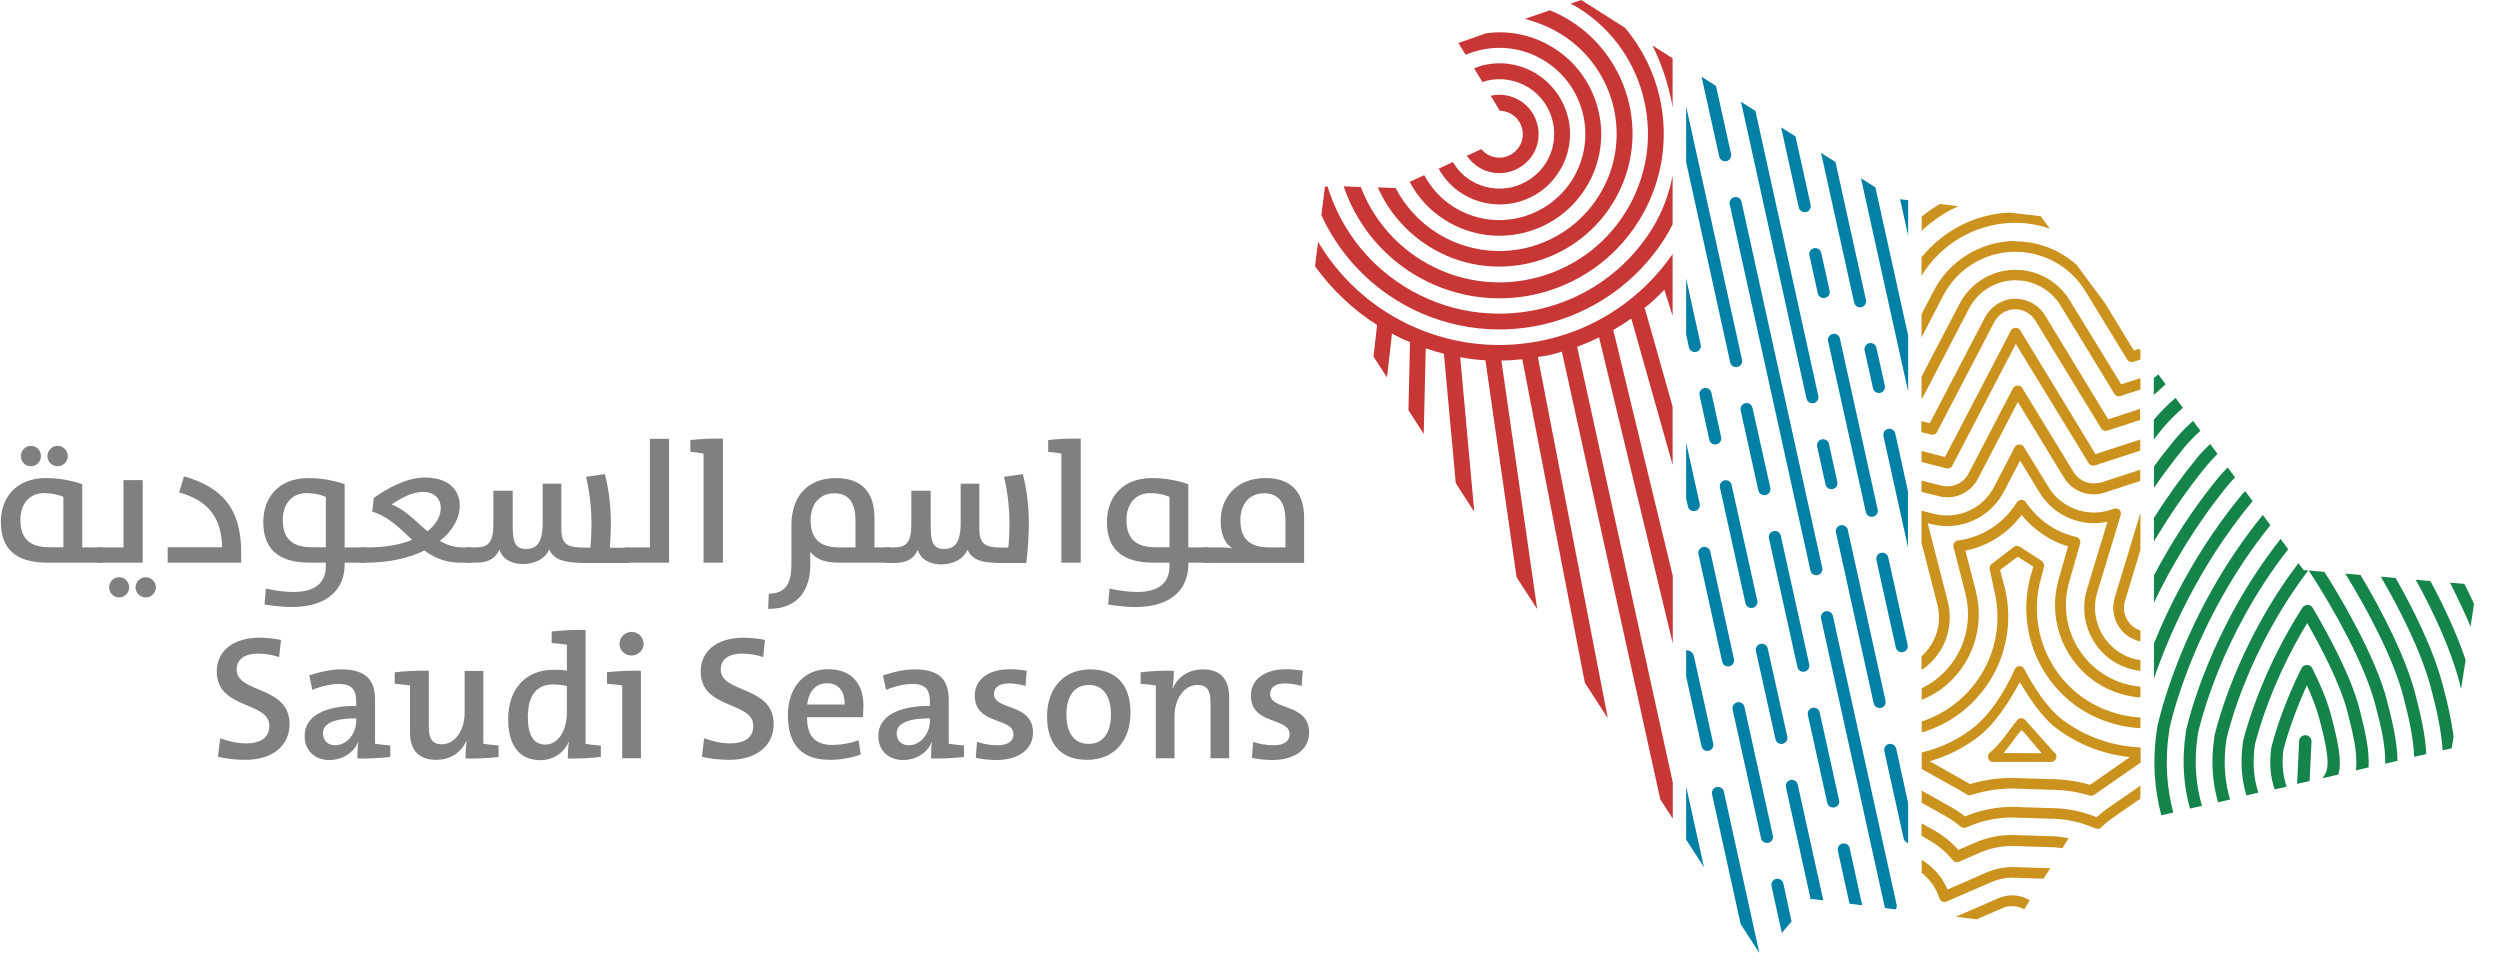 <svg xmlns="http://www.w3.org/2000/svg" width="173" height="67" viewBox="0 0 173 67">
  <g fill="none">
    <g transform="translate(91)">
      <path fill="#C83735" d="M10.427,3.796 C10.747,3.654 11.079,3.547 11.423,3.464 C12.906,3.12 14.519,3.345 15.907,4.223 C17.295,5.089 18.209,6.453 18.553,7.936 C18.897,9.419 18.671,11.032 17.805,12.432 C16.927,13.82 15.575,14.733 14.092,15.077 C12.61,15.421 10.996,15.196 9.597,14.318 C8.695,13.76 8.031,12.989 7.556,12.123 L6.548,12.586 C7.106,13.642 7.936,14.567 9.027,15.243 C10.676,16.275 12.586,16.536 14.342,16.133 C16.097,15.729 17.699,14.662 18.731,13.013 C19.763,11.364 20.035,9.454 19.62,7.699 C19.217,5.943 18.149,4.342 16.5,3.31 C15.053,2.408 13.416,2.088 11.85,2.301 L9.917,2.977 L10.427,3.796 Z"/>
      <path fill="#C83735" d="M6.726,18.908 C9.383,20.569 12.467,21.008 15.302,20.356 C18.137,19.703 20.723,17.971 22.396,15.302 C24.057,12.645 24.496,9.561 23.843,6.714 C23.44,4.97 22.633,3.321 21.447,1.922 L18.422,4.79965765e-14 L17.687,0.249 C17.865,0.344 18.043,0.439 18.22,0.546 C20.629,2.052 22.194,4.389 22.776,6.951 C23.369,9.514 22.977,12.301 21.471,14.709 C19.964,17.117 17.627,18.683 15.065,19.276 C12.503,19.869 9.715,19.478 7.307,17.971 C5.338,16.738 3.938,14.946 3.167,12.942 L1.981,12.894 C1.981,12.894 1.981,12.906 1.981,12.906 L2.028,12.93 L1.993,12.93 C2.811,15.326 4.425,17.461 6.726,18.908"/>
      <path fill="#C83735" d="M24.175,20.047 L24.745,21.862 L24.745,17.58 C22.598,20.676 19.466,22.716 16.026,23.499 C12.384,24.341 8.422,23.784 5.006,21.649 C2.966,20.368 1.364,18.671 0.214,16.738 L0.024,18.209 L0.024,18.209 L-3.60559648e-13,18.422 L0.024,18.458 C1.151,20.012 2.574,21.388 4.294,22.491 L4.045,24.674 L4.982,26.121 L5.326,23.084 C5.729,23.309 6.145,23.499 6.572,23.677 L6.465,28.386 L7.521,30.023 L7.663,24.104 C8.078,24.247 8.505,24.377 8.92,24.484 L9.739,33.44 L11.02,35.421 L10.047,24.721 C10.629,24.828 11.21,24.899 11.791,24.935 L13.95,39.952 L15.374,42.147 L12.894,24.946 C13.381,24.946 13.855,24.911 14.342,24.863 L18.671,47.248 L20.261,49.703 L15.421,24.709 C15.706,24.662 16.002,24.614 16.287,24.555 C16.56,24.496 16.821,24.413 17.082,24.33 L23.891,55.314 L24.757,56.654 L24.757,54.151 L18.137,23.997 C18.659,23.808 19.158,23.594 19.656,23.345 L24.757,44.531 L24.757,39.857 L20.64,22.835 C21.067,22.586 21.483,22.325 21.886,22.04 L24.745,32.171 L24.745,28.137 L22.859,21.471 C22.847,21.423 22.811,21.376 22.787,21.328 C23.274,20.937 23.736,20.51 24.175,20.047"/>
      <path fill="#C83735" d="M17.058,2.384 C18.956,3.571 20.19,5.421 20.664,7.438 C21.127,9.466 20.83,11.661 19.632,13.559 C18.446,15.457 16.595,16.69 14.579,17.165 C12.55,17.627 10.356,17.319 8.458,16.133 C7.189,15.338 6.228,14.247 5.575,13.013 L5.563,13.013 L4.342,12.965 C5.065,14.591 6.251,16.026 7.877,17.046 C10.024,18.398 12.527,18.742 14.828,18.209 C17.117,17.675 19.217,16.275 20.569,14.116 C21.922,11.957 22.266,9.466 21.732,7.165 C21.198,4.864 19.798,2.776 17.651,1.423 C17.2,1.139 16.726,0.913 16.251,0.712 L14.531,1.305 C15.397,1.542 16.263,1.886 17.058,2.384"/>
      <path fill="#C83735" d="M11.317 11.566C11.933 11.957 12.657 12.064 13.321 11.922 13.333 11.922 13.357 11.922 13.369 11.91 14.045 11.756 14.662 11.34 15.065 10.712 15.457 10.095 15.551 9.371 15.409 8.707 15.409 8.695 15.409 8.671 15.397 8.659 15.243 7.983 14.828 7.366 14.199 6.975 13.582 6.584 12.859 6.477 12.194 6.619 12.183 6.619 12.171 6.619 12.159 6.631L12.788 7.663C13.072 7.675 13.357 7.746 13.618 7.912 13.998 8.149 14.247 8.517 14.33 8.92L14.342 8.956C14.425 9.347 14.365 9.775 14.128 10.142 13.891 10.522 13.523 10.771 13.12 10.866L13.084 10.878C12.693 10.961 12.266 10.89 11.898 10.664 11.744 10.569 11.613 10.451 11.506 10.32L10.498 10.783C10.712 11.068 10.984 11.352 11.317 11.566M5.575 20.735C8.743 22.716 12.42 23.226 15.789 22.455 19.158 21.672 22.242 19.608 24.235 16.441 24.424 16.145 24.591 15.824 24.745 15.516L24.745 12.159C24.496 13.428 24.045 14.674 23.309 15.86 21.483 18.778 18.648 20.676 15.551 21.388 12.444 22.099 9.075 21.637 6.157 19.81 3.511 18.149 1.72 15.67.866 12.906L.688 12.906.439 14.887C1.507 17.212 3.238 19.276 5.575 20.735M24.745 7.438L24.745 4.033 24.448 3.843 23.345 3.144C23.891 4.223 24.294 5.374 24.567 6.56 24.65 6.845 24.697 7.141 24.745 7.438"/>
      <path fill="#C83735" d="M15.35,5.125 C14.211,4.413 12.882,4.223 11.672,4.508 L11.672,4.508 L11.672,4.508 C11.447,4.555 11.222,4.65 11.008,4.733 L11.589,5.682 C11.696,5.646 11.803,5.599 11.91,5.575 L11.91,5.575 C12.859,5.362 13.879,5.504 14.769,6.05 C15.658,6.607 16.228,7.461 16.453,8.41 L16.453,8.41 C16.667,9.347 16.536,10.38 15.979,11.269 C15.421,12.159 14.555,12.728 13.618,12.954 L13.582,12.965 C12.645,13.167 11.637,13.025 10.759,12.479 C10.237,12.147 9.834,11.708 9.537,11.21 L8.553,11.672 C8.944,12.361 9.478,12.965 10.19,13.404 C11.317,14.104 12.621,14.294 13.82,14.033 C13.831,14.033 13.855,14.033 13.867,14.021 C15.089,13.748 16.192,13.001 16.904,11.85 C17.616,10.712 17.805,9.383 17.521,8.173 L17.521,8.173 L17.521,8.173 C17.224,6.951 16.489,5.848 15.35,5.125"/>
      <path fill="#0080A4" d="M34.211 17.675L34.792 20.296C34.84 20.522 35.065 20.664 35.29 20.617 35.516 20.569 35.658 20.344 35.611 20.118L35.029 17.497C34.982 17.272 34.757 17.129 34.531 17.177 34.294 17.224 34.152 17.449 34.211 17.675M34.745 30.901L35.326 33.523C35.373 33.748 35.599 33.891 35.824 33.843 36.05 33.796 36.192 33.57 36.144 33.345L35.563 30.723C35.516 30.498 35.29 30.356 35.065 30.403 34.84 30.451 34.697 30.676 34.745 30.901M28.695 14.14L34.282 39.478C34.329 39.703 34.555 39.845 34.78 39.798L34.78 39.798C35.006 39.751 35.148 39.525 35.101 39.3L29.513 13.962C29.466 13.737 29.241 13.594 29.015 13.642 28.79 13.701 28.647 13.914 28.695 14.14M34.009 27.58C34.057 27.805 34.282 27.948 34.507 27.9 34.733 27.853 34.875 27.627 34.828 27.402L30.474 7.675 29.478 7.046 34.009 27.58zM27.971 10.83C28.019 11.056 28.244 11.198 28.47 11.151 28.695 11.103 28.837 10.878 28.79 10.652L27.746 5.943 26.749 5.314 27.971 10.83zM33.475 14.353C33.523 14.579 33.748 14.721 33.974 14.674 34.199 14.626 34.341 14.401 34.294 14.175L33.25 9.442 32.254 8.814 33.475 14.353zM28.339 33.238C28.114 33.286 27.971 33.511 28.019 33.736L29.786 41.743C29.834 41.969 30.059 42.111 30.284 42.064 30.51 42.016 30.652 41.791 30.605 41.565L28.825 33.558C28.778 33.333 28.553 33.191 28.339 33.238M32.36 51.47C32.586 51.423 32.728 51.198 32.681 50.972L31.328 44.875C31.281 44.65 31.055 44.507 30.83 44.555 30.605 44.602 30.462 44.828 30.51 45.053L31.862 51.15C31.91 51.387 32.135 51.518 32.36 51.47M39.43 26.69L38.849 24.069C38.802 23.843 38.576 23.701 38.351 23.748 38.125 23.796 37.983 24.021 38.031 24.247L38.612 26.868C38.659 27.093 38.885 27.236 39.11 27.188 39.335 27.141 39.478 26.916 39.43 26.69M38.932 35.255L36.322 23.428C36.275 23.203 36.05 23.06 35.824 23.108L35.824 23.108C35.599 23.155 35.456 23.381 35.504 23.606L38.114 35.433C38.161 35.658 38.386 35.8 38.612 35.753 38.849 35.706 38.991 35.48 38.932 35.255M36.263 55.373L34.923 49.3C34.875 49.074 34.65 48.932 34.424 48.979 34.199 49.027 34.057 49.252 34.104 49.478L35.445 55.551C35.492 55.777 35.717 55.919 35.943 55.871 36.18 55.824 36.322 55.599 36.263 55.373M36.37 36.346C36.144 36.394 36.002 36.619 36.05 36.844L38.659 48.671C38.707 48.896 38.932 49.039 39.157 48.991 39.383 48.944 39.525 48.718 39.478 48.493L36.868 36.666C36.821 36.441 36.595 36.299 36.37 36.346M31.684 57.829L29.715 48.92C29.668 48.695 29.442 48.552 29.217 48.6 28.991 48.647 28.849 48.873 28.897 49.098L30.866 58.007C30.913 58.232 31.139 58.374 31.364 58.327 31.589 58.279 31.732 58.054 31.684 57.829M36.014 11.21L35.017 10.581 37.307 20.937C37.354 21.162 37.58 21.305 37.805 21.257 38.031 21.21 38.173 20.984 38.125 20.759L36.014 11.21zM27.426 27.177C27.378 26.951 27.153 26.809 26.927 26.856 26.702 26.904 26.56 27.129 26.607 27.354L27.283 30.427C27.331 30.652 27.556 30.795 27.781 30.747 28.007 30.7 28.149 30.474 28.102 30.249L27.426 27.177zM31.186 34.258C31.411 34.211 31.554 33.985 31.506 33.76L30.273 28.22C30.225 27.995 30 27.853 29.774 27.9 29.549 27.948 29.407 28.173 29.454 28.398L30.676 33.938C30.735 34.163 30.961 34.306 31.186 34.258M26.536 38.351L28.173 45.788C28.22 46.014 28.446 46.156 28.671 46.109 28.897 46.061 29.039 45.836 28.991 45.611L27.354 38.173C27.307 37.947 27.082 37.805 26.856 37.853L26.856 37.853C26.619 37.912 26.477 38.125 26.536 38.351M33.879 46.476L33.879 46.476C34.104 46.429 34.246 46.204 34.199 45.978L32.23 37.07C32.182 36.844 31.957 36.702 31.732 36.749 31.506 36.797 31.364 37.022 31.411 37.248L33.38 46.156C33.428 46.393 33.653 46.524 33.879 46.476M32.408 61.138C32.36 60.913 32.135 60.771 31.91 60.818 31.684 60.865 31.542 61.091 31.589 61.316L32.301 64.555 32.977 63.772 32.408 61.138z"/>
      <polygon fill="#0080A4" points="38.778 12.965 37.781 12.337 41.044 27.093 41.044 23.226"/>
      <path fill="#0080A4" d="M39.668 38.576C39.62 38.351 39.395 38.208 39.169 38.256 38.944 38.303 38.802 38.529 38.849 38.754L40.189 44.804C40.237 45.029 40.462 45.172 40.688 45.124 40.913 45.077 41.055 44.851 41.008 44.626L39.668 38.576zM40.154 30C40.106 29.774 39.881 29.632 39.656 29.679 39.43 29.727 39.288 29.952 39.335 30.178L41.032 37.864 41.032 34.009 40.154 30zM40.249 62.621L35.836 42.621C35.789 42.396 35.563 42.253 35.338 42.301 35.112 42.348 34.97 42.574 35.017 42.799L39.43 62.799C39.43 62.811 39.442 62.823 39.442 62.835L40.178 62.929C40.249 62.835 40.272 62.728 40.249 62.621M39.715 51.482C39.49 51.53 39.347 51.755 39.395 51.981L40.735 58.03C40.771 58.196 40.901 58.303 41.044 58.339L41.044 55.575 40.213 51.791C40.154 51.577 39.94 51.435 39.715 51.482"/>
      <polygon fill="#0080A4" points="41.044 16.311 41.044 13.855 40.486 13.784"/>
      <path fill="#0080A4" d="M25.872 24.033C25.919 24.258 26.144 24.401 26.37 24.353 26.595 24.306 26.738 24.08 26.69 23.855L25.682 19.276 25.682 23.131 25.872 24.033zM25.8 35.041C25.848 35.267 26.073 35.409 26.299 35.361 26.524 35.314 26.666 35.089 26.619 34.863L25.682 30.628 25.682 34.484 25.8 35.041zM36.998 58.695C36.951 58.469 36.726 58.327 36.5 58.374 36.275 58.422 36.133 58.647 36.18 58.873L36.987 62.538 37.864 62.645 36.998 58.695zM27.236 51.957C27.461 51.909 27.604 51.684 27.556 51.459L26.216 45.397C26.156 45.148 25.931 44.982 25.682 45.006L25.682 46.82 26.749 51.648C26.797 51.862 27.01 52.004 27.236 51.957M28.73 25.077C28.778 25.302 29.003 25.445 29.229 25.397 29.454 25.35 29.596 25.124 29.549 24.899L25.682 7.366 25.682 11.222 28.73 25.077zM33.404 54.294C33.357 54.068 33.131 53.926 32.906 53.973 32.681 54.021 32.538 54.246 32.586 54.472L34.306 62.265 34.365 62.206 35.172 62.301 33.404 54.294zM28.292 54.78C28.244 54.555 28.019 54.412 27.793 54.46 27.568 54.507 27.426 54.733 27.473 54.958L29.454 63.95 30.747 65.942 28.292 54.78z"/>
      <polygon fill="#0080A4" points="25.682 54.424 25.682 58.102 26.916 60.011"/>
      <path fill="#15844A" d="M58.861 26.595L58.351 25.907C58.244 25.99 58.149 26.085 58.042 26.168L58.042 27.331C58.315 27.082 58.588 26.833 58.861 26.595M58.054 30.403C58.244 30.166 58.422 29.929 58.612 29.691 59.051 29.158 59.549 28.671 60.059 28.22L59.549 27.532C59.015 27.995 58.505 28.493 58.042 29.051L58.042 30.403 58.054 30.403zM58.054 32.289L58.054 33.76C58.706 32.823 59.395 31.886 60.166 30.949 60.51 30.534 60.877 30.166 61.269 29.81L60.759 29.122C60.32 29.525 59.893 29.94 59.513 30.403 58.991 31.032 58.505 31.66 58.054 32.289M58.054 35.836L58.054 37.473C59.074 35.753 60.272 33.974 61.708 32.218 61.945 31.933 62.194 31.672 62.455 31.411L61.945 30.723C61.625 31.02 61.328 31.328 61.043 31.672 59.916 33.06 58.92 34.46 58.054 35.836M79.964 43.357L80.201 41.791C79.987 41.316 79.762 40.866 79.537 40.403L78.54 40.32C79.038 41.305 79.525 42.325 79.964 43.357M58.054 41.696C59.276 39.157 60.96 36.275 63.25 33.487 63.38 33.333 63.523 33.191 63.665 33.036L63.155 32.348C62.965 32.538 62.775 32.74 62.597 32.942 60.699 35.243 59.217 37.615 58.054 39.81L58.054 41.696zM76.168 40.118C77.366 42.289 78.576 44.863 79.193 47.212 79.228 47.366 79.264 47.52 79.311 47.663L79.62 45.67C79.003 43.819 78.101 41.921 77.188 40.213L76.168 40.118zM58.054 46.951C59.074 43.997 61.103 39.264 64.804 34.768 64.827 34.733 64.863 34.709 64.887 34.685L64.365 33.985C64.294 34.069 64.211 34.14 64.139 34.223 61.162 37.841 59.24 41.601 58.054 44.519L58.054 46.951 58.054 46.951zM59.122 50.486C59.122 50.462 59.145 50.355 59.145 50.344 59.205 50.047 60.759 42.989 66.109 36.346L65.587 35.634C59.999 42.491 58.386 49.857 58.315 50.166 58.315 50.178 58.279 50.344 58.279 50.344 58.279 50.344 58.279 50.355 58.279 50.355 57.912 52.68 58.102 54.697 58.564 56.417L59.395 56.227C58.956 54.602 58.778 52.692 59.122 50.486M74.78 40L73.748 39.905C75.065 42.159 76.571 45.1 77.247 47.71 77.615 49.122 77.935 50.51 78.03 51.921L78.659 51.779 78.706 51.494 78.647 51.482 78.706 51.494 78.789 50.96C78.635 49.81 78.374 48.659 78.066 47.508 77.425 45.006 76.049 42.23 74.78 40"/>
      <path fill="#15844A" d="M61.091 50.818L61.103 50.735C61.269 50 62.716 43.938 67.342 38.007L66.82 37.295C61.957 43.463 60.438 49.833 60.272 50.557 60.272 50.569 60.272 50.569 60.272 50.569L60.26 50.664C60.26 50.664 60.26 50.676 60.26 50.676 59.952 52.716 60.13 54.46 60.545 55.954L61.376 55.765C60.972 54.377 60.794 52.74 61.091 50.818M72.348 39.786L71.292 39.691C72.823 42.182 74.614 45.527 75.314 48.208 75.693 49.667 76.002 51.032 76.061 52.372L76.903 52.182C76.832 50.83 76.512 49.454 76.132 47.995 75.456 45.421 73.831 42.277 72.348 39.786M74.056 52.847L74.91 52.645C74.887 51.364 74.578 50.023 74.187 48.505 73.807 47.034 73.036 45.207 71.897 43.084 71.15 41.672 70.403 40.45 69.845 39.573L68.766 39.478C70.509 42.147 72.633 45.966 73.356 48.718 73.772 50.249 74.08 51.601 74.056 52.847"/>
      <path fill="#15844A" d="M63.072,51.15 L63.072,51.138 C63.226,50.462 64.59,44.923 68.73,39.478 L68.41,39.454 L68.054,38.968 C63.784,44.579 62.384,50.308 62.23,50.96 C62.23,50.96 62.23,50.972 62.23,50.972 L62.23,51.008 C62.23,51.008 62.23,51.02 62.23,51.02 C61.969,52.763 62.123,54.258 62.491,55.516 L63.321,55.326 C62.977,54.163 62.823,52.775 63.072,51.15"/>
      <path fill="#15844A" d="M65.041,51.518 C65.171,50.996 66.132,47.248 68.659,43.119 C69.596,44.756 70.925,47.271 71.435,49.229 C71.85,50.842 72.17,52.194 72.028,53.309 L72.906,53.107 C72.977,51.921 72.668,50.581 72.265,49.015 C71.66,46.69 69.988,43.677 69.05,42.076 C68.979,41.945 68.837,41.862 68.695,41.862 C68.695,41.862 68.683,41.862 68.683,41.862 C68.54,41.862 68.398,41.933 68.327,42.052 C65.539,46.37 64.424,50.462 64.234,51.233 C64.222,51.304 64.211,51.376 64.199,51.435 C64.009,52.847 64.151,54.045 64.448,55.041 L65.278,54.851 C64.982,53.95 64.851,52.847 65.041,51.518"/>
      <path fill="#15844A" d="M67.01,51.898 C67.152,51.352 67.627,49.632 68.635,47.425 C69.039,48.315 69.335,49.11 69.501,49.75 C69.893,51.233 70.213,52.621 69.999,53.321 C69.964,53.44 69.881,53.618 69.715,53.855 L70.794,53.606 C70.794,53.594 70.806,53.582 70.818,53.57 C71.091,52.657 70.77,51.257 70.32,49.537 C70.094,48.647 69.655,47.544 69.015,46.251 C68.944,46.109 68.789,46.014 68.635,46.014 L68.635,46.014 C68.469,46.014 68.327,46.109 68.256,46.251 C66.915,48.956 66.322,51.126 66.18,51.731 C66.18,51.743 66.168,51.767 66.168,51.779 C66.014,52.918 66.144,53.867 66.405,54.626 L67.235,54.436 C66.998,53.748 66.88,52.918 67.01,51.898"/>
      <path fill="#15844A" d="M68.552,50.877 C68.315,50.866 68.113,51.043 68.101,51.281 L67.959,54.246 L68.825,54.045 L68.956,51.316 C68.967,51.091 68.789,50.889 68.552,50.877"/>
      <path fill="#CB931D" d="M51.186 52.087C51.138 52.04 51.091 52.004 51.055 51.957L49.145 49.822C49.074 49.739 48.968 49.703 48.861 49.703 48.754 49.703 48.659 49.75 48.588 49.833 48.007 50.533 47.461 51.47 46.714 52.064 46.583 52.17 46.536 52.336 46.595 52.503 46.654 52.657 46.82 52.752 46.987 52.728L50.925 52.728C51.091 52.728 51.245 52.621 51.293 52.467 51.34 52.325 51.293 52.182 51.186 52.087M47.651 52.111C48.885 50.533 48.552 50.901 48.896 50.522 49.335 50.96 48.944 50.557 50.284 52.123L47.651 52.111zM44.519 14.27L43.238 14.116C42.799 14.377 42.372 14.662 41.981 14.982L41.981 15.967C42.728 15.267 43.582 14.686 44.519 14.27M41.969 17.805L41.969 19.086C43.297 16.904 45.646 15.504 48.22 15.421 48.28 15.421 48.374 15.421 48.481 15.421 49.3 15.421 50.094 15.563 50.854 15.824L50.213 14.958 50.213 14.958 50.166 14.958 48.078 14.709C45.67 14.804 43.463 15.967 41.969 17.805"/>
      <path fill="#CB931D" d="M48.268,16.678 C45.978,16.761 43.89,18.066 42.823,20.107 L41.969,21.744 L41.969,23.345 L43.475,20.451 C44.412,18.648 46.251,17.485 48.291,17.426 C48.339,17.426 48.398,17.426 48.481,17.426 C50.427,17.426 52.277,18.458 53.297,20.13 L56.204,24.887 C56.298,25.029 56.476,25.101 56.631,25.041 L57.117,24.875 L57.117,24.258 L57.022,24.14 L56.666,24.258 L54.661,20.973 L52.68,18.304 C51.53,17.295 50.035,16.702 48.481,16.702 C48.398,16.667 48.327,16.667 48.268,16.678"/>
      <path fill="#CB931D" d="M52.218,20.771 C51.423,19.478 50,18.671 48.481,18.671 C48.434,18.671 48.374,18.671 48.339,18.671 C46.761,18.719 45.338,19.62 44.602,21.02 L41.969,26.061 L41.969,27.604 C41.981,27.58 42.016,27.58 42.028,27.556 L45.255,21.352 C45.86,20.19 47.046,19.442 48.363,19.395 C48.398,19.395 48.446,19.395 48.481,19.395 C49.739,19.395 50.925,20.059 51.589,21.139 L55.314,27.248 C55.397,27.39 55.575,27.461 55.741,27.402 L57.117,26.951 L57.117,26.168 L55.788,26.595 L52.218,20.771 Z"/>
      <path fill="#CB931D" d="M50.51,21.815 C50.083,21.115 49.312,20.676 48.481,20.676 C48.457,20.676 48.422,20.676 48.398,20.676 C47.544,20.7 46.773,21.198 46.37,21.945 L42.538,29.288 L41.957,29.146 L41.957,29.905 L42.633,30.071 C42.799,30.118 42.977,30.035 43.048,29.881 L47.01,22.277 C47.283,21.755 47.817,21.423 48.398,21.4 C48.979,21.376 49.537,21.684 49.845,22.182 L54.4,29.644 C54.484,29.786 54.661,29.857 54.828,29.798 L57.093,29.063 L57.093,28.292 L54.887,29.015 L50.51,21.815 Z"/>
      <path fill="#CB931D" d="M48.801,22.859 C48.73,22.74 48.612,22.681 48.469,22.681 C48.339,22.681 48.22,22.764 48.149,22.882 L43.594,31.625 L41.969,31.21 L41.969,31.969 L43.689,32.408 C43.855,32.455 44.033,32.372 44.104,32.218 L48.493,23.796 L53.535,32.052 C53.629,32.194 53.796,32.265 53.962,32.206 L57.105,31.186 L57.105,30.415 L54.009,31.423 L48.801,22.859 Z"/>
      <path fill="#CB931D" d="M53.89 33.452C53.321 33.452 52.787 33.155 52.491 32.669L48.944 26.856C48.873 26.738 48.742 26.678 48.612 26.678 48.481 26.678 48.363 26.761 48.291 26.88L45.219 32.776C44.934 33.321 44.377 33.653 43.76 33.653 43.63 33.653 43.487 33.641 43.357 33.606L41.969 33.262 41.969 34.033 43.179 34.341C43.369 34.389 43.57 34.413 43.76 34.413 44.65 34.413 45.456 33.926 45.871 33.131L48.635 27.817 51.838 33.072C52.265 33.772 53.048 34.211 53.879 34.211 54.128 34.211 54.377 34.175 54.614 34.092L57.105 33.286 57.105 32.503 54.389 33.392C54.234 33.416 54.056 33.452 53.89 33.452M48.244 61.957C47.912 61.957 47.592 62.028 47.295 62.158L44.341 63.44 45.788 63.617 47.592 62.835C47.805 62.74 48.019 62.704 48.244 62.704 48.541 62.704 48.825 62.787 49.074 62.929L49.466 62.301C49.098 62.087 48.683 61.957 48.244 61.957M56.18 43.962C56.465 44.175 56.773 44.306 57.117 44.389L57.117 43.63C56.939 43.57 56.773 43.487 56.631 43.38 56.085 42.965 55.848 42.253 56.049 41.589L57.117 38.054 57.117 35.492 55.338 41.364C55.053 42.325 55.385 43.369 56.18 43.962M46.488 60.367L43.772 61.553C43.404 60.699 42.787 59.988 41.981 59.501L41.981 60.403C42.55 60.854 42.989 61.459 43.202 62.158 43.238 62.253 43.309 62.336 43.404 62.384 43.452 62.408 43.511 62.419 43.558 62.419 43.606 62.419 43.665 62.408 43.713 62.384L46.797 61.043C47.259 60.842 47.746 60.735 48.256 60.735L50.415 60.806 50.877 60.083 48.256 59.999C47.639 60.011 47.046 60.13 46.488 60.367"/>
      <path fill="#CB931D" d="M55.278,35.207 L55.029,35.29 C54.661,35.409 54.282,35.468 53.89,35.468 C52.621,35.468 51.423,34.792 50.759,33.713 L49.062,30.937 C48.991,30.818 48.861,30.759 48.73,30.759 C48.6,30.759 48.469,30.842 48.41,30.961 L46.987,33.701 C46.358,34.911 45.112,35.67 43.736,35.67 C43.44,35.67 43.131,35.634 42.847,35.563 L41.969,35.338 L41.969,37.568 L43.06,41.803 C43.404,43.131 42.977,44.507 41.969,45.421 L41.969,46.358 C42.016,46.322 42.076,46.299 42.123,46.263 C43.582,45.195 44.234,43.369 43.784,41.613 L42.396,36.204 L42.669,36.275 C43.025,36.358 43.38,36.405 43.748,36.405 C45.397,36.405 46.892,35.492 47.663,34.033 L48.79,31.874 L50.142,34.092 C50.937,35.397 52.384,36.204 53.902,36.204 C54.223,36.204 54.531,36.168 54.839,36.097 L53.416,40.783 C52.882,42.55 53.511,44.472 54.982,45.587 C55.599,46.049 56.346,46.334 57.117,46.429 L57.117,45.682 C56.512,45.599 55.931,45.361 55.433,44.982 C54.211,44.057 53.689,42.455 54.128,40.996 L55.753,35.646 C55.788,35.516 55.753,35.373 55.658,35.267 C55.563,35.195 55.409,35.16 55.278,35.207"/>
      <path fill="#CB931D" d="M42.87 47.093C42.586 47.307 42.289 47.473 41.981 47.627L41.981 48.434C42.443 48.232 42.894 48.007 43.321 47.698 45.433 46.132 46.382 43.463 45.729 40.913L45.006 38.102C46.571 37.793 47.947 36.915 48.896 35.634 49.727 36.654 50.842 37.437 52.111 37.805L51.482 40.012C50.699 42.586 51.625 45.409 53.772 47.022 54.733 47.746 55.907 48.173 57.117 48.268L57.117 47.52C56.073 47.425 55.065 47.046 54.223 46.417 52.325 44.982 51.506 42.491 52.206 40.213L52.941 37.627C52.977 37.532 52.965 37.426 52.906 37.331 52.858 37.236 52.763 37.176 52.669 37.153 51.245 36.844 50.011 35.955 49.193 34.757 49.122 34.65 49.003 34.59 48.885 34.59 48.885 34.59 48.885 34.59 48.873 34.59 48.742 34.59 48.635 34.662 48.564 34.768 47.663 36.216 46.18 37.176 44.495 37.402 44.389 37.414 44.294 37.473 44.234 37.568 44.175 37.651 44.151 37.77 44.187 37.864L45.006 41.067C45.587 43.357 44.745 45.705 42.87 47.093M42.467 58.125C43.108 58.481 43.665 58.956 44.128 59.525 44.234 59.655 44.412 59.703 44.567 59.632L45.978 59.015C46.702 58.706 47.461 58.54 48.244 58.54L50.877 58.623C51.162 58.623 51.447 58.659 51.72 58.695L52.147 58.007C51.731 57.924 51.304 57.864 50.866 57.864L48.232 57.781C47.342 57.781 46.488 57.959 45.67 58.315L44.519 58.813C44.033 58.268 43.463 57.805 42.823 57.449L41.969 56.975 41.969 57.829 42.467 58.125z"/>
      <path fill="#CB931D" d="M44.685 57.2C44.792 57.295 44.934 57.307 45.065 57.259L45.207 57.2C46.168 56.785 47.2 56.571 48.244 56.571L50.854 56.654C51.755 56.654 52.645 56.809 53.499 57.129L54.033 57.33C54.08 57.342 54.116 57.354 54.163 57.354 54.258 57.354 54.353 57.319 54.412 57.247 54.697 56.975 55.005 56.725 55.338 56.5L57.117 55.266 57.117 54.365 54.922 55.883C54.626 56.085 54.353 56.31 54.08 56.548L53.76 56.429C52.835 56.085 51.85 55.919 50.866 55.919L48.256 55.836C47.129 55.836 46.026 56.061 44.982 56.5 44.638 56.227 44.258 55.978 43.867 55.765L41.981 54.709 41.981 55.551 43.511 56.405C43.926 56.631 44.318 56.903 44.685 57.2M44.116 48.825C43.452 49.312 42.74 49.679 41.981 49.928L41.981 50.688C42.894 50.415 43.772 50 44.555 49.418 47.319 47.378 48.552 43.914 47.71 40.593L47.402 39.442 48.624 38.529 49.703 39.205 49.584 39.644C48.564 42.989 49.727 46.631 52.526 48.742 53.855 49.739 55.468 50.296 57.117 50.391L57.117 49.656C55.622 49.561 54.163 49.051 52.965 48.149 50.415 46.227 49.359 42.918 50.284 39.857L50.438 39.24C50.486 39.074 50.415 38.885 50.261 38.802 50.261 38.802 50.249 38.79 50.249 38.79L48.908 37.924C48.896 37.912 48.896 37.912 48.885 37.9L48.873 37.888 48.861 37.876C48.849 37.876 48.837 37.864 48.837 37.864 48.671 37.781 48.505 37.734 48.363 37.841L46.82 39.027C46.702 39.122 46.654 39.264 46.69 39.407L46.975 40.759C47.769 43.819 46.631 46.975 44.116 48.825"/>
      <path fill="#CB931D" d="M49.074,46.287 C49.003,46.168 48.873,46.085 48.742,46.097 C48.6,46.097 48.481,46.18 48.422,46.31 C47.758,47.805 46.702,49.525 45.361,50.51 C44.329,51.269 43.191,51.779 41.981,52.075 L41.981,53.214 L44.555,54.65 C44.733,54.744 44.911,54.863 45.089,54.97 C45.183,55.029 45.29,55.041 45.397,55.017 C46.322,54.721 47.295,54.567 48.28,54.567 L50.854,54.65 C51.791,54.65 52.716,54.78 53.606,55.053 C53.641,55.065 53.677,55.065 53.712,55.065 C53.784,55.065 53.867,55.041 53.926,54.994 C54.009,54.934 54.08,54.887 54.151,54.839 L57.129,52.775 L57.129,51.72 C55.195,51.648 53.297,50.984 51.743,49.822 C50.628,48.979 49.727,47.52 49.074,46.287 M53.724,54.246 C53.689,54.27 53.665,54.294 53.629,54.306 C52.716,54.045 51.791,53.914 50.842,53.914 L48.268,53.831 C47.271,53.831 46.275,53.973 45.326,54.258 C45.183,54.175 45.041,54.092 44.899,54.009 L42.526,52.68 C43.689,52.348 44.78,51.815 45.777,51.079 C47.022,50.166 48.042,48.564 48.766,47.212 C49.43,48.28 50.272,49.62 51.293,50.391 C52.775,51.506 54.543,52.194 56.381,52.396 L53.724,54.246 Z"/>
    </g>
    <g fill="gray" transform="translate(0 30)">
      <path d="M3.284,8.937 C0.936,8.937 0.059,7.846 0.059,6.104 C0.059,4.515 1.043,3.081 3.189,3.081 C4.588,3.081 5.69,3.507 5.69,3.507 L5.69,7.882 L7.112,7.882 L7.112,8.937 L3.284,8.937 Z M4.386,4.385 C4.386,4.385 3.853,4.124 3.046,4.124 C2.027,4.124 1.411,4.883 1.411,5.973 C1.411,7.23 2.003,7.87 3.438,7.87 L4.386,7.87 L4.386,4.385 L4.386,4.385 Z M2.134,0.852 C2.537,0.852 2.833,1.16 2.833,1.563 C2.833,1.955 2.525,2.263 2.134,2.263 C1.731,2.263 1.446,1.943 1.446,1.563 C1.446,1.172 1.754,0.852 2.134,0.852 M3.983,0.852 C4.362,0.852 4.694,1.172 4.694,1.563 C4.694,1.943 4.374,2.263 3.983,2.263 C3.58,2.263 3.284,1.943 3.284,1.563 C3.284,1.172 3.604,0.852 3.983,0.852"/>
      <path d="M6.935 8.937C6.686 8.937 6.2 8.747 6.2 8.403 6.2 8.083 6.686 7.882 6.935 7.882L8.547 7.882 8.547 3.223 9.874 3.223 9.874 8.937 6.935 8.937 6.935 8.937zM8.239 9.944C8.63 9.944 8.938 10.264 8.938 10.644 8.938 11.023 8.63 11.343 8.239 11.343 7.847 11.343 7.551 11.023 7.551 10.644 7.551 10.264 7.859 9.944 8.239 9.944M10.088 9.944C10.467 9.944 10.787 10.264 10.787 10.644 10.787 11.023 10.467 11.343 10.088 11.343 9.685 11.343 9.377 11.023 9.377 10.644 9.388 10.264 9.697 9.944 10.088 9.944M11.605 7.87L15.375 7.87C15.315 5.831 14.438 4.645 12.399 4.076L12.731 2.962C15.387 3.721 16.691 5.203 16.691 8.237L16.691 8.937 11.605 8.937 11.605 7.87zM18.303 11.829L18.398 10.727C18.398 10.727 19.381 10.964 20.318 10.964 21.61 10.964 22.546 10.478 22.546 9.186L22.546 8.937 21.444 8.937C19.097 8.937 18.22 7.846 18.22 6.104 18.22 4.515 19.204 3.081 21.349 3.081 22.748 3.081 23.85 3.507 23.85 3.507L23.85 7.882 25.273 7.882 25.273 8.937 23.85 8.937 23.85 9.079C23.85 10.608 22.843 12.007 20.187 12.007 19.263 12.007 18.303 11.829 18.303 11.829M22.546 4.385C22.546 4.385 22.013 4.124 21.207 4.124 20.187 4.124 19.571 4.883 19.571 5.973 19.571 7.23 20.164 7.87 21.598 7.87L22.546 7.87 22.546 4.385z"/>
      <path d="M25.083,8.937 C24.834,8.937 24.348,8.747 24.348,8.403 C24.348,8.083 24.834,7.882 25.083,7.882 L25.391,7.882 C26.66,7.882 27.703,7.692 28.521,7.36 C27.691,6.59 26.921,5.76 25.759,5.404 L25.866,4.456 C26.826,3.768 28.177,3.045 29.386,3.045 C31.117,3.045 31.816,3.97 31.816,4.989 C31.816,5.831 31.342,6.72 30.441,7.431 C30.904,7.704 31.413,7.882 32.018,7.882 L32.611,7.882 L32.611,8.937 L31.84,8.937 C30.797,8.937 30.026,8.581 29.374,8.095 C28.331,8.605 26.968,8.937 25.32,8.937 L25.083,8.937 Z M29.576,6.767 C30.18,6.293 30.501,5.724 30.501,5.155 C30.501,4.539 30.109,4.041 29.232,4.041 C28.474,4.041 27.608,4.563 27.098,4.906 C28.059,5.274 28.782,6.092 29.576,6.767"/>
      <path d="M38.004,8.024 C37.791,8.545 37.174,9.031 36.155,9.031 C35.337,9.031 34.732,8.628 34.566,8.024 C34.318,8.605 33.832,8.937 32.942,8.937 L32.456,8.937 C32.219,8.937 31.733,8.747 31.733,8.403 C31.733,8.083 32.219,7.882 32.456,7.882 L32.942,7.882 C33.784,7.882 34.14,7.526 34.14,6.293 L34.14,3.958 L35.479,3.958 L35.479,6.198 C35.479,7.384 35.55,7.988 36.416,7.988 C37.103,7.988 37.554,7.585 37.554,6.21 L37.554,3.472 L38.846,3.472 L38.846,6.566 C38.846,7.692 39.261,7.894 40.482,7.894 L40.849,7.894 C40.908,7.384 40.932,6.72 40.932,6.305 C40.932,5.037 40.778,3.911 40.553,2.998 L41.857,2.808 C42.106,3.745 42.272,4.954 42.272,6.21 C42.272,6.732 42.248,7.325 42.201,7.905 L43.564,7.905 L43.564,8.96 L40.422,8.96 C39,8.937 38.336,8.735 38.004,8.024"/>
      <path d="M43.362 8.937C43.113 8.937 42.627 8.747 42.627 8.403 42.627 8.083 43.113 7.882 43.362 7.882L44.974 7.882 44.974.366 46.302.366 46.302 8.937 43.362 8.937zM48.685 1.386C48.4 1.338 48.092 1.291 47.772 1.267L47.772.449C48.483.378 49.194.331 50.024.354L50.024 8.937 48.685 8.937 48.685 1.386zM58.073 8.937C56.9 8.937 56.402 8.605 56.07 8.178L56.07 8.972C56.105 10.703 55.335 12.137 53.154 12.137L53.201 11.082C54.707 11.082 54.766 9.826 54.766 8.937L54.766 6.329C54.766 4.397 55.845 3.081 57.848 3.081 59.662 3.081 60.515 4.112 60.515 5.843L60.515 7.882 61.558 7.882 61.558 8.937 58.073 8.937 58.073 8.937zM59.199 6.021C59.199 4.681 58.654 4.136 57.729 4.136 56.722 4.136 56.094 4.894 56.094 5.985 56.094 7.265 56.698 7.882 58.132 7.882L59.199 7.882 59.199 6.021 59.199 6.021z"/>
      <path d="M61.38 8.937C61.131 8.937 60.645 8.747 60.645 8.403 60.645 8.083 61.131 7.882 61.38 7.882L61.866 7.882C62.708 7.882 63.064 7.526 63.064 6.293L63.064 3.958 64.403 3.958 64.403 6.198C64.403 7.384 64.474 7.988 65.34 7.988 66.027 7.988 66.478 7.585 66.478 6.21L66.478 3.472 67.77 3.472 67.77 6.566C67.77 7.692 68.185 7.894 69.406 7.894L69.773 7.894C69.832 7.384 69.856 6.732 69.856 6.305 69.856 5.037 69.702 3.911 69.477 2.998L70.781 2.808C71.03 3.745 71.196 4.954 71.196 6.21 71.196 7.064 71.124 8.119 71.018 8.96L69.358 8.96C67.948 8.96 67.296 8.771 66.952 8.048 66.727 8.569 66.122 9.055 65.103 9.055 64.285 9.055 63.68 8.652 63.514 8.048 63.265 8.628 62.779 8.96 61.89 8.96L61.38 8.96 61.38 8.937zM73.448 1.386C73.163 1.338 72.855 1.291 72.535 1.267L72.535.449C73.235.378 73.958.331 74.787.354L74.787 8.937 73.448 8.937 73.448 1.386zM76.684 11.829L76.779 10.727C76.779 10.727 77.763 10.964 78.699 10.964 79.991 10.964 80.928 10.478 80.928 9.186L80.928 8.937 79.825 8.937C77.478 8.937 76.601 7.846 76.601 6.104 76.601 4.515 77.585 3.081 79.731 3.081 81.129 3.081 82.232 3.507 82.232 3.507L82.232 7.882 83.654 7.882 83.654 8.937 82.232 8.937 82.232 9.079C82.232 10.608 81.224 12.007 78.569 12.007 77.644 12.007 76.684 11.829 76.684 11.829M80.928 4.385C80.928 4.385 80.394 4.124 79.588 4.124 78.569 4.124 77.952 4.883 77.952 5.973 77.952 7.23 78.545 7.87 79.979 7.87L80.928 7.87 80.928 4.385 80.928 4.385z"/>
      <path d="M83.465 8.937C83.216 8.937 82.73 8.747 82.73 8.403 82.73 8.083 83.216 7.882 83.465 7.882L84.591 7.882C85.017 7.882 85.278 7.953 85.278 7.953 84.757 7.597 84.472 6.993 84.472 6.044 84.472 4.48 85.515 3.081 87.578 3.081 89.392 3.081 90.245 4.112 90.245 5.843L90.245 8.949 83.465 8.949 83.465 8.937zM88.953 6.021C88.953 4.681 88.408 4.136 87.483 4.136 86.452 4.136 85.835 4.894 85.835 5.985 85.835 7.265 86.44 7.882 87.874 7.882L88.953 7.882 88.953 6.021 88.953 6.021zM19.315 15.468C18.876 15.326 18.367 15.231 17.892 15.231 16.873 15.231 16.375 15.658 16.375 16.334 16.375 17.993 20.038 17.436 20.038 20.103 20.038 21.538 18.947 22.581 16.956 22.581 16.292 22.581 15.616 22.498 15.083 22.367L15.237 21.087C15.771 21.289 16.411 21.443 17.039 21.443 17.964 21.443 18.639 21.087 18.639 20.234 18.639 18.503 15 19.119 15 16.464 15 15.089 16.079 14.129 17.975 14.129 18.438 14.129 18.995 14.188 19.445 14.283L19.315 15.468zM27.008 22.379C26.333 22.462 25.455 22.51 24.732 22.486 24.732 22.083 24.744 21.68 24.791 21.36L24.78 21.348C24.483 22.071 23.736 22.593 22.788 22.593 21.745 22.593 21.081 21.905 21.081 20.933 21.081 19.57 22.421 18.847 24.649 18.847L24.649 18.538C24.649 17.732 24.341 17.329 23.452 17.329 22.895 17.329 22.184 17.495 21.615 17.744L21.401 16.737C22.065 16.511 22.871 16.322 23.606 16.322 25.396 16.322 25.953 17.116 25.953 18.432L25.953 21.466C26.25 21.514 26.653 21.561 27.008 21.585L27.008 22.379 27.008 22.379zM24.649 19.712C22.847 19.712 22.35 20.186 22.35 20.755 22.35 21.217 22.67 21.573 23.179 21.573 24.057 21.573 24.649 20.708 24.649 19.89L24.649 19.712zM34.5 22.379C33.824 22.462 32.935 22.51 32.212 22.486 32.212 22.154 32.236 21.644 32.295 21.277L32.271 21.277C31.916 22.059 31.193 22.581 30.185 22.581 28.798 22.581 28.371 21.715 28.371 20.66L28.371 17.436C28.075 17.389 27.66 17.341 27.316 17.317L27.316 16.523C28.016 16.44 28.917 16.393 29.675 16.417L29.675 20.305C29.675 21.063 29.877 21.502 30.576 21.502 31.477 21.502 32.153 20.554 32.153 19.333L32.153 16.428 33.445 16.428 33.445 21.466C33.741 21.514 34.144 21.561 34.5 21.585L34.5 22.379 34.5 22.379zM41.577 22.379C40.913 22.462 40.012 22.51 39.289 22.486 39.289 22.142 39.313 21.68 39.372 21.348L39.348 21.348C39.016 22.095 38.305 22.604 37.381 22.604 35.899 22.604 35.164 21.514 35.164 19.771 35.164 17.685 36.361 16.345 38.329 16.345 38.625 16.345 38.898 16.357 39.23 16.405L39.23 14.615C38.933 14.567 38.518 14.52 38.175 14.496L38.175 13.702C38.85 13.619 39.728 13.572 40.522 13.595L40.522 21.478C40.818 21.526 41.221 21.573 41.577 21.597L41.577 22.379zM39.23 17.472C38.898 17.4 38.59 17.365 38.27 17.365 37.238 17.365 36.527 17.993 36.527 19.617 36.527 20.85 36.906 21.526 37.736 21.526 38.708 21.526 39.23 20.4 39.23 19.333L39.23 17.472zM43.059 22.474L43.059 17.436C42.762 17.389 42.359 17.341 42.004 17.317L42.004 16.523C42.679 16.44 43.556 16.393 44.351 16.417L44.351 22.474 43.059 22.474zM43.699 15.362C43.248 15.362 42.869 15.006 42.869 14.555 42.869 14.105 43.248 13.726 43.699 13.726 44.161 13.726 44.54 14.093 44.54 14.555 44.54 14.994 44.161 15.362 43.699 15.362M52.815 15.468C52.376 15.326 51.866 15.231 51.392 15.231 50.373 15.231 49.875 15.658 49.875 16.334 49.875 17.993 53.538 17.436 53.538 20.103 53.538 21.538 52.447 22.581 50.444 22.581 49.78 22.581 49.104 22.498 48.571 22.367L48.725 21.087C49.258 21.289 49.91 21.443 50.527 21.443 51.451 21.443 52.127 21.087 52.127 20.234 52.127 18.503 48.488 19.119 48.488 16.464 48.488 15.089 49.566 14.129 51.463 14.129 51.925 14.129 52.483 14.188 52.933 14.283L52.815 15.468zM59.559 22.213C58.896 22.45 58.149 22.581 57.438 22.581 55.553 22.581 54.522 21.621 54.522 19.487 54.522 17.673 55.553 16.31 57.307 16.31 59.038 16.31 59.749 17.436 59.749 18.823 59.749 19.238 59.714 19.629 59.714 19.629L55.849 19.629C55.837 20.921 56.394 21.549 57.604 21.549 58.196 21.549 58.801 21.443 59.417 21.229L59.559 22.213zM58.445 18.752C58.469 17.792 57.995 17.282 57.224 17.282 56.489 17.282 55.956 17.815 55.861 18.752L58.445 18.752zM66.707 22.379C66.032 22.462 65.155 22.51 64.432 22.486 64.432 22.083 64.443 21.68 64.491 21.36L64.479 21.348C64.183 22.071 63.436 22.593 62.487 22.593 61.444 22.593 60.78 21.905 60.78 20.933 60.78 19.57 62.12 18.847 64.349 18.847L64.349 18.538C64.349 17.732 64.04 17.329 63.151 17.329 62.594 17.329 61.883 17.495 61.314 17.744L61.101 16.737C61.764 16.511 62.57 16.322 63.305 16.322 65.095 16.322 65.652 17.116 65.652 18.432L65.652 21.466C65.949 21.514 66.364 21.561 66.707 21.585L66.707 22.379zM64.349 19.712C62.547 19.712 62.049 20.186 62.049 20.755 62.049 21.217 62.369 21.573 62.879 21.573 63.756 21.573 64.349 20.708 64.349 19.89L64.349 19.712zM70.963 17.472C70.619 17.365 70.204 17.294 69.825 17.294 69.138 17.294 68.782 17.578 68.782 18.017 68.782 19.19 71.485 18.621 71.485 20.696 71.485 21.751 70.619 22.593 68.936 22.593 68.438 22.593 67.917 22.533 67.525 22.438L67.608 21.336C68 21.478 68.557 21.573 69.019 21.573 69.742 21.573 70.133 21.289 70.133 20.814 70.133 19.605 67.454 20.21 67.454 18.124 67.454 17.128 68.26 16.31 69.908 16.31 70.287 16.31 70.702 16.357 71.046 16.417L70.963 17.472zM75.231 22.581C73.547 22.581 72.457 21.632 72.457 19.57 72.457 17.732 73.512 16.322 75.444 16.322 77.139 16.322 78.23 17.27 78.23 19.333 78.23 21.17 77.175 22.581 75.231 22.581M75.361 17.4C74.413 17.4 73.796 18.088 73.796 19.439 73.796 20.767 74.365 21.478 75.337 21.478 76.226 21.478 76.878 20.85 76.878 19.451 76.878 18.135 76.309 17.4 75.361 17.4M83.766 22.474L83.766 18.598C83.766 17.839 83.564 17.4 82.865 17.4 81.952 17.4 81.276 18.349 81.276 19.57L81.276 22.474 79.984 22.474 79.984 17.436C79.688 17.389 79.285 17.341 78.929 17.317L78.929 16.523C79.605 16.44 80.482 16.393 81.229 16.417 81.229 16.76 81.205 17.27 81.134 17.626L81.158 17.626C81.513 16.843 82.236 16.322 83.244 16.322 84.619 16.322 85.058 17.187 85.058 18.242L85.058 22.474 83.766 22.474zM90.072 17.472C89.728 17.365 89.313 17.294 88.934 17.294 88.246 17.294 87.891 17.578 87.891 18.017 87.891 19.19 90.593 18.621 90.593 20.696 90.593 21.751 89.728 22.593 88.045 22.593 87.547 22.593 87.025 22.533 86.634 22.438L86.717 21.336C87.108 21.478 87.666 21.573 88.128 21.573 88.851 21.573 89.242 21.289 89.242 20.814 89.242 19.605 86.563 20.21 86.563 18.124 86.563 17.128 87.369 16.31 89.017 16.31 89.396 16.31 89.811 16.357 90.155 16.417L90.072 17.472z"/>
    </g>
  </g>
</svg>
